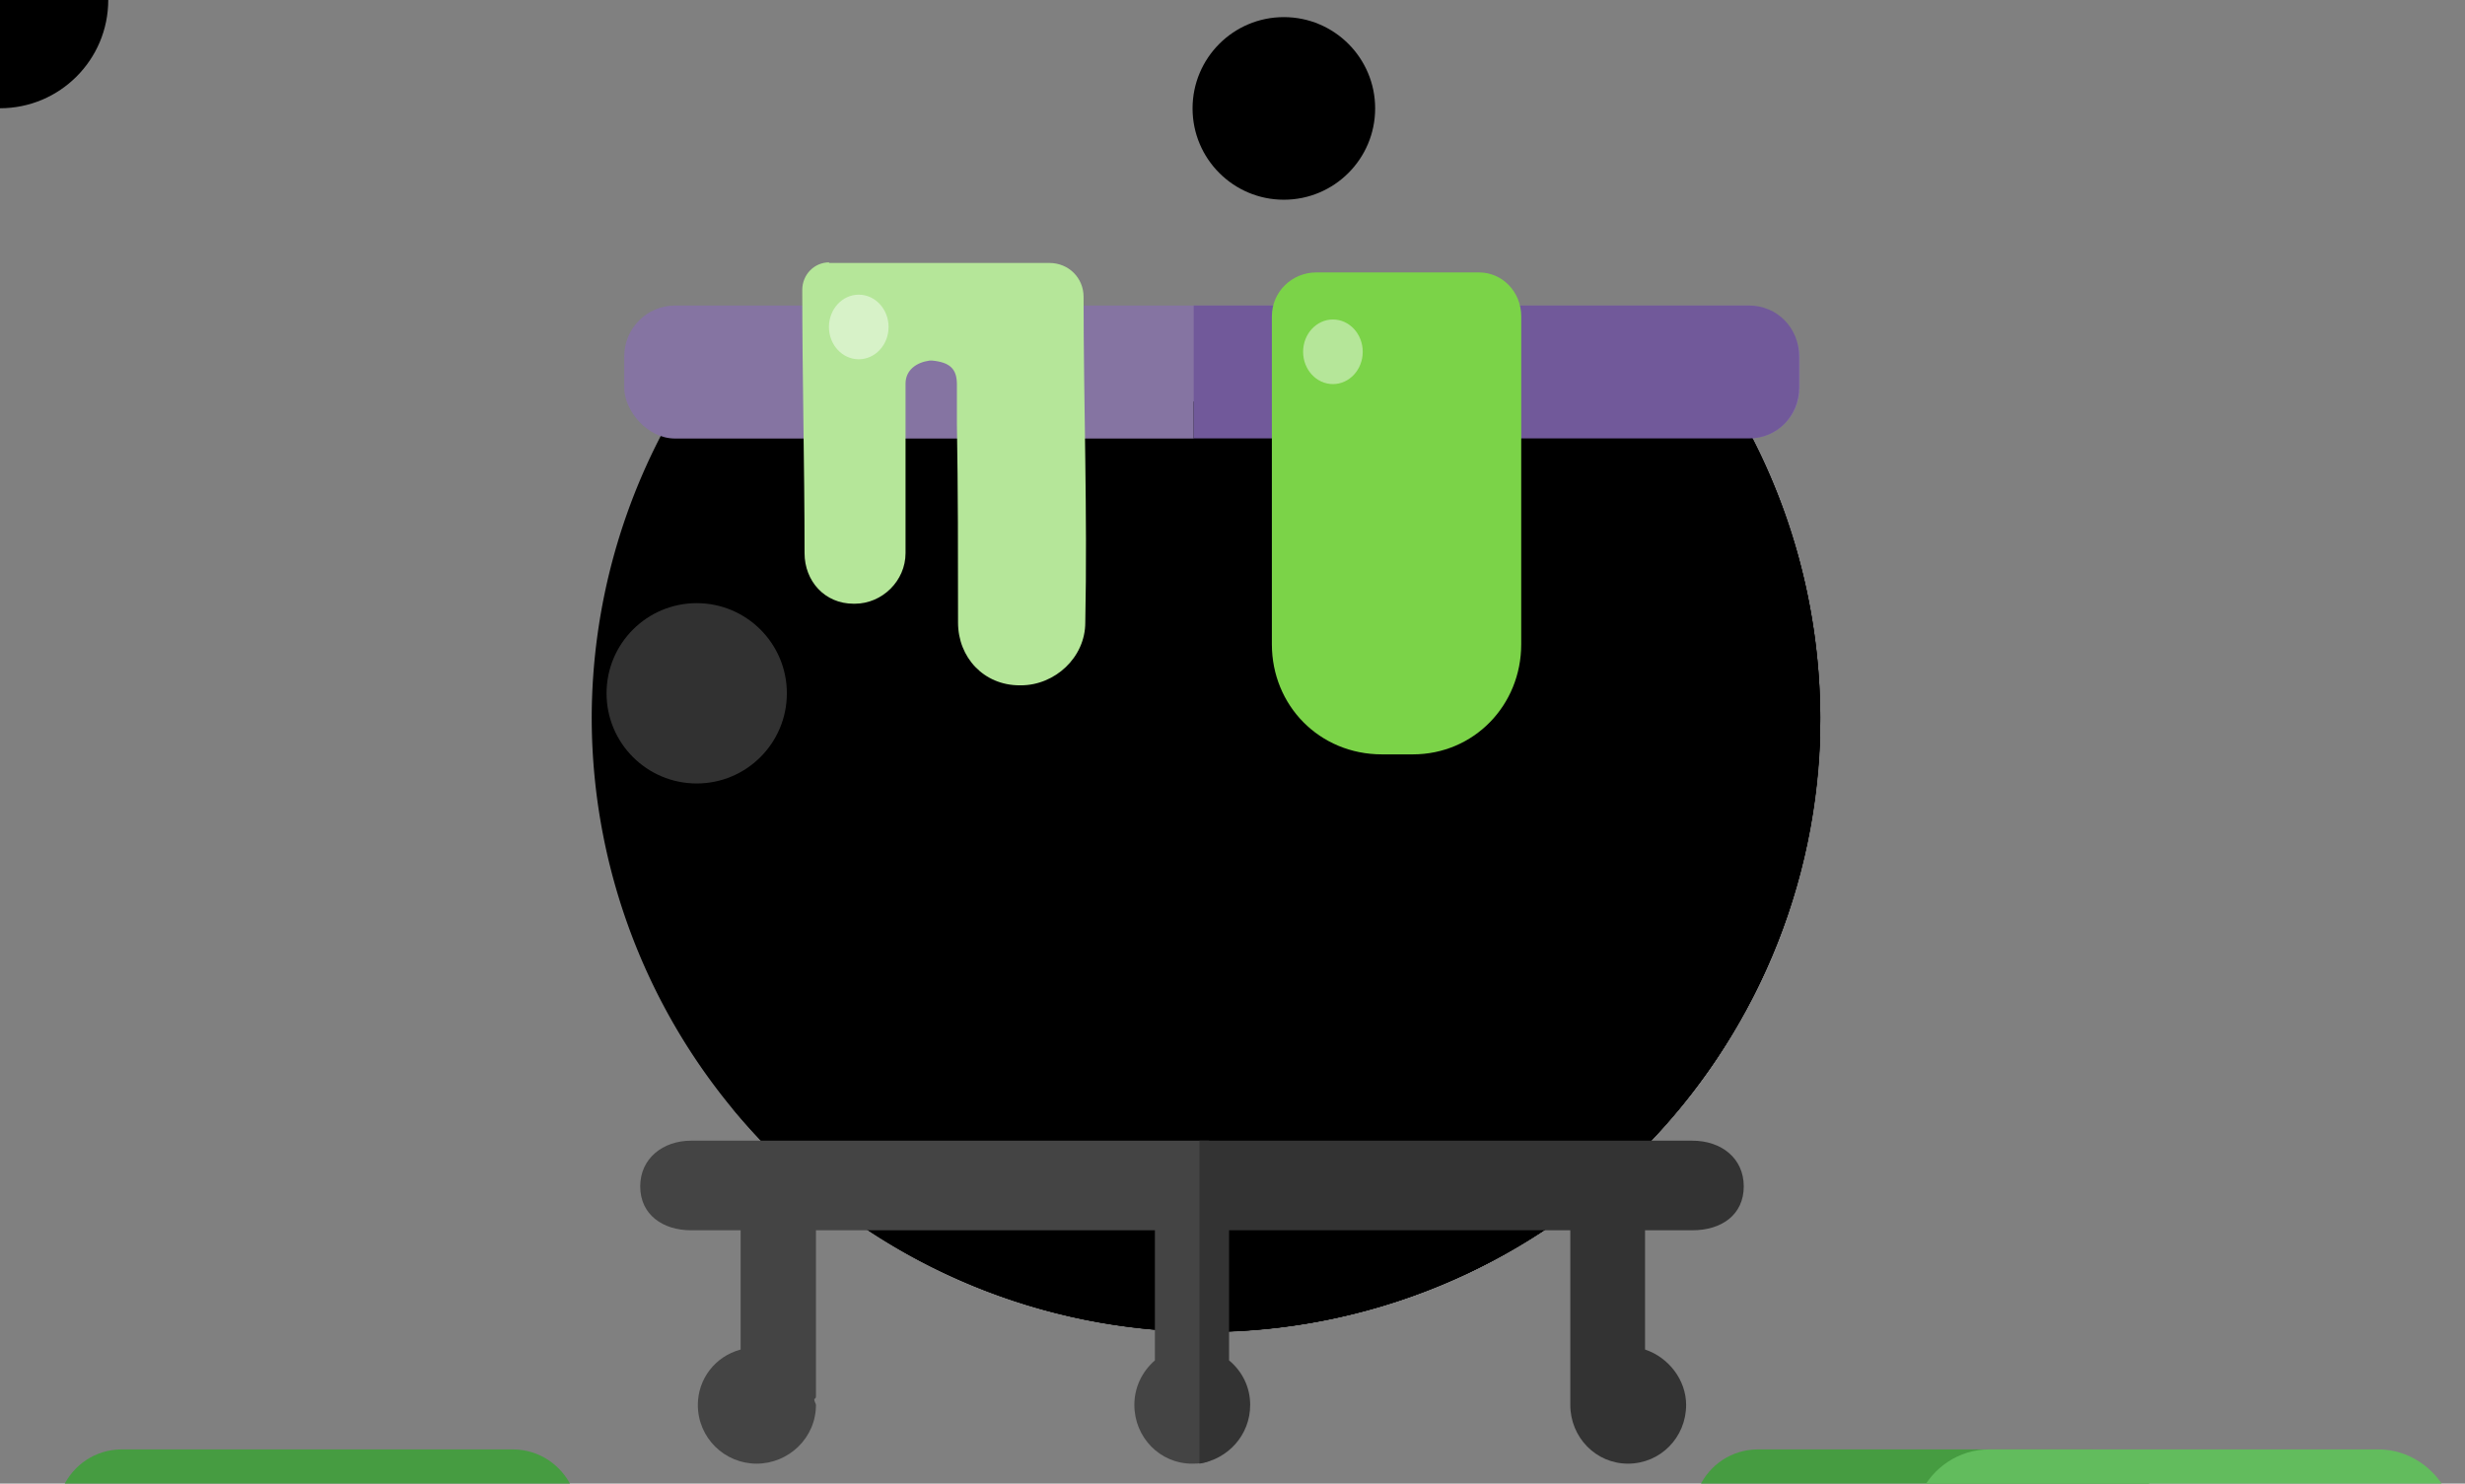 <?xml version="1.0" encoding="UTF-8"?>
<svg xmlns:xlink="http://www.w3.org/1999/xlink" xmlns="http://www.w3.org/2000/svg" width="432" height="260" viewBox="0 0 432 260">
<rect x="0" y="0" width="432" height="260" fill="#808080" stroke="none"/>
<title>SVG Hexenkessel SMIL Animation</title>
<desc>Glass bowl with cooking green fluid and bubbles</desc>
<g>
	<circle r="18.97" fill="hsla(120,60%,50%,0.5)">
		<animateMotion dur="18s" repeatCount="indefinite" values="162,154; 162,-200"/>
	</circle>
	<circle cx="225" cy="19" r="16" fill="hsla(120,60%,30%,0.5)">
		<animateMotion dur="20s" repeatCount="indefinite" values="0,160; 0,-200"/>
	</circle>
	<circle cx="240" cy="98" r="13" fill="hsla(120,60%,30%,0.5)">
		<animateMotion dur="15s" repeatCount="indefinite" values="0,98; 0,-100"/>
	</circle>
	<circle r="16" fill="hsla(120,70%,70%,0.5)">
		<animateMotion dur="15s" repeatCount="indefinite" values="343,113; 343,-113"/>
	</circle>
	<circle r="8" fill="hsla(120,70%,70%,0.5)">
		<animateMotion dur="12s" repeatCount="indefinite" values="82,-300; 82,500"/>
	</circle>
	<circle r="12" fill="hsla(120,70%,70%,0.5)">
		<animateMotion dur="20s" repeatCount="indefinite" values="400,-100; 400,500"/>
	</circle>
	<circle r="8" fill="hsla(120,70%,90%,0.7)">
		<animateMotion dur="17s" repeatCount="indefinite" values="50,-200; 50,100"/>
	</circle>
</g>
	
<path id="w1" fill="hsl(120,50%,40%)" d="m104 129.2c2 58 49.4 104 107.4 104 58 0 105.7-46 107.6-104 0 0-32.6 23.3-73.7 31-23.7 4.4-42.1-17-71.5-25.9-29.4-8.8-69.8-5-69.8-5z">
	<animate id="wave1" attributeName="d" dur="15000ms" repeatCount="indefinite" values="m104 129.2c2 58 49.4 104 107.4 104 58 0 105.7-46 107.6-104 0 0-32.6 23.3-73.7 31-23.7 4.4-42.1-17-71.5-25.9-29.4-8.8-69.8-5-69.8-5z; m103.9 129.2c1.9 58 49.4 104.1 107.4 104.2 58.1 0 105.7-46.1 107.6-104.2 0 0-33.8-8.5-74.9-.8-23.7 4.4-42.9 35.3-72.3 26.4-29.4-8.8-67.8-25.6-67.8-25.6z; m104 129.2c2 58 49.4 104 107.4 104 58 0 105.7-46 107.6-104 0 0-32.6 23.3-73.7 31-23.7 4.4-42.1-17-71.5-25.9-29.4-8.8-69.8-5-69.8-5z"/>
</path>

<path id="w2" fill="hsl(120,50%,60%)" d="m103.9 129.2c1.9 58 49.4 104.1 107.4 104.2 58.1 0 105.7-46.1 107.6-104.2 0 0-33.8-8.5-74.9-.8-23.7 4.4-42.9 35.3-72.3 26.4-29.4-8.8-67.8-25.6-67.8-25.6z">
	<animate id="wave3" attributeName="d" dur="8000ms" repeatCount="indefinite" values="m103.9 129.2c1.9 58 49.4 104.1 107.4 104.2 58.1 0 105.7-46.1 107.6-104.2 0 0-33.8-8.5-74.9-.8-23.7 4.4-42.9 35.3-72.3 26.4-29.4-8.8-67.8-25.6-67.8-25.6z; m104 129.2c2 58 49.4 104 107.4 104 58 0 105.7-46 107.6-104 0 0-32.6 23.3-73.7 31-23.7 4.4-42.1-17-71.5-25.9-29.4-8.8-69.8-5-69.8-5z; m103.9 129.2c1.9 58 49.4 104.1 107.4 104.2 58.1 0 105.7-46.1 107.6-104.2 0 0-33.8-8.5-74.9-.8-23.7 4.4-42.9 35.3-72.3 26.4-29.4-8.8-67.8-25.6-67.8-25.6z"/>
</path>

<path fill="hsla(270,80%,70%,0.3)" d="m119.2 70.33a107.7 107.7 0 0 0 -15.5 55.37 107.7 107.7 0 0 0 107.6 107.7 107.7 107.7 0 0 0 107.7 -107.7 107.7 107.7 0 0 0 -15.5 -55.37h-184.3z"/>
<rect ry="8.917" height="23.31" width="206" y="53.54" x="109.4" fill="#8574a2"/>
<path opacity="0.4" fill="hsla(270,80%,70%,0.3)" d="m209.2 70.33v163.1a107.7 107.7 0 0 0 2.1 0 107.7 107.7 0 0 0 107.7 -107.7 107.7 107.7 0 0 0 -15.5 -55.37h-94.3z"/>
<circle opacity=".2" cy="121.5" cx="122.1" r="15.8" fill="#f9f9f9"/>
<path fill="hsla(0,0%,100%,0.1)" d="m266 70.33a117 120.9 0 0 1 .2 5.16 117 120.9 0 0 1 -117 120.8 117 120.9 0 0 1 -20.8 -2 107.7 107.7 0 0 0 82.9 39.1 107.7 107.7 0 0 0 107.7 -107.7 107.7 107.7 0 0 0 -15.5 -55.37h-37.5z"/>

<path fill="#71599a" d="m209.2 53.54v23.29h97.3c5 0 8.8-3.97 8.8-8.92v-5.46c0-4.94-3.8-8.91-8.8-8.91z"/>
<path fill="#444" d="m121.1 199.9c-4.9 0-8.9 3.1-8.9 8 0 5 4 7.7 8.9 7.7h8.7v20.9c-4.5 1.2-7.5 5.2-7.5 9.7 0 5.8 4.7 10.3 10.3 10.3s10.4-4.5 10.4-10.3c0-.2-.3-.6-.3-1 .3-.2.3-.3.3-.6v-29h59.4v22.8c-2.3 2-3.6 4.8-3.6 7.8 0 5.7 4.5 10.3 10.1 10.3 1.3 0 2.2-.1 3-.5v-56.1h-90.8z"/>
<path fill="#333" d="m210.2 199.9v56.6c5-.8 8.9-5 8.9-10.3 0-3-1.3-5.8-3.7-7.8v-22.8h59.8v29 1.6c0 5.7 4.5 10.3 10.1 10.3 5.7 0 10.2-4.6 10.2-10.3 0-4.3-3-8.3-7.2-9.7v-20.9h8.3c5.1 0 9-2.7 9-7.7 0-4.9-3.9-8-9-8h-86.4z"/>
<path fill="#7bd348" d="m230.7 47.74c-4.3 0-7.8 3.41-7.8 7.7v19.85 37.61c0 10.7 8.3 19.3 19.3 19.3h5.4c10.7 0 19-8.6 19-19.3v-31.97-25.49c0-4.29-3.3-7.7-7.4-7.7h-28.5z"/>
<ellipse rx="5.225" ry="5.66" cy="61.65" cx="233.6" fill="#b5e699"/>
<path fill="#b5e699" d="m145.3 45.98c-2.6 0-4.7 2.15-4.7 4.82 0 15.45.4 30.58.4 46.13 0 4.87 3.5 8.87 8.6 8.87h.2c4.8 0 8.9-4 8.9-8.87v-29.69c0-2.39 1.9-3.73 4.2-4.05h.5c3 .3 4.3 1.4 4.3 4.14v6.86c.2 11.59.2 23.14.2 34.91 0 6.1 4.5 11 10.8 11h.2c6 0 11.3-4.9 11.3-11 .4-19.3-.3-38.06-.3-57.09 0-3.3-2.6-5.93-6-5.93h-38.6z"/>
<ellipse rx="5.225" ry="5.66" cy="57.3" cx="150.5" fill="#d7f2c8"/>
<path fill="#469c41" d="m21.35 254c-4.6 0-8.5 2.7-10.3 6.6h89.15c-1.85-3.9-5.75-6.6-10.35-6.6h-68.5z"/>
<path fill="#469c41" d="m308.1 254c-4.6 0-8.5 2.7-10.3 6.6h79.2c-1.9-3.9-5.8-6.6-10.4-6.6z"/>
<path fill="#62bc5d" d="m348.6 254c-5.3 0-9.9 3.2-12 7.7h92.3c-2.2-4.5-6.8-7.7-12.1-7.7z"/>

</svg>
